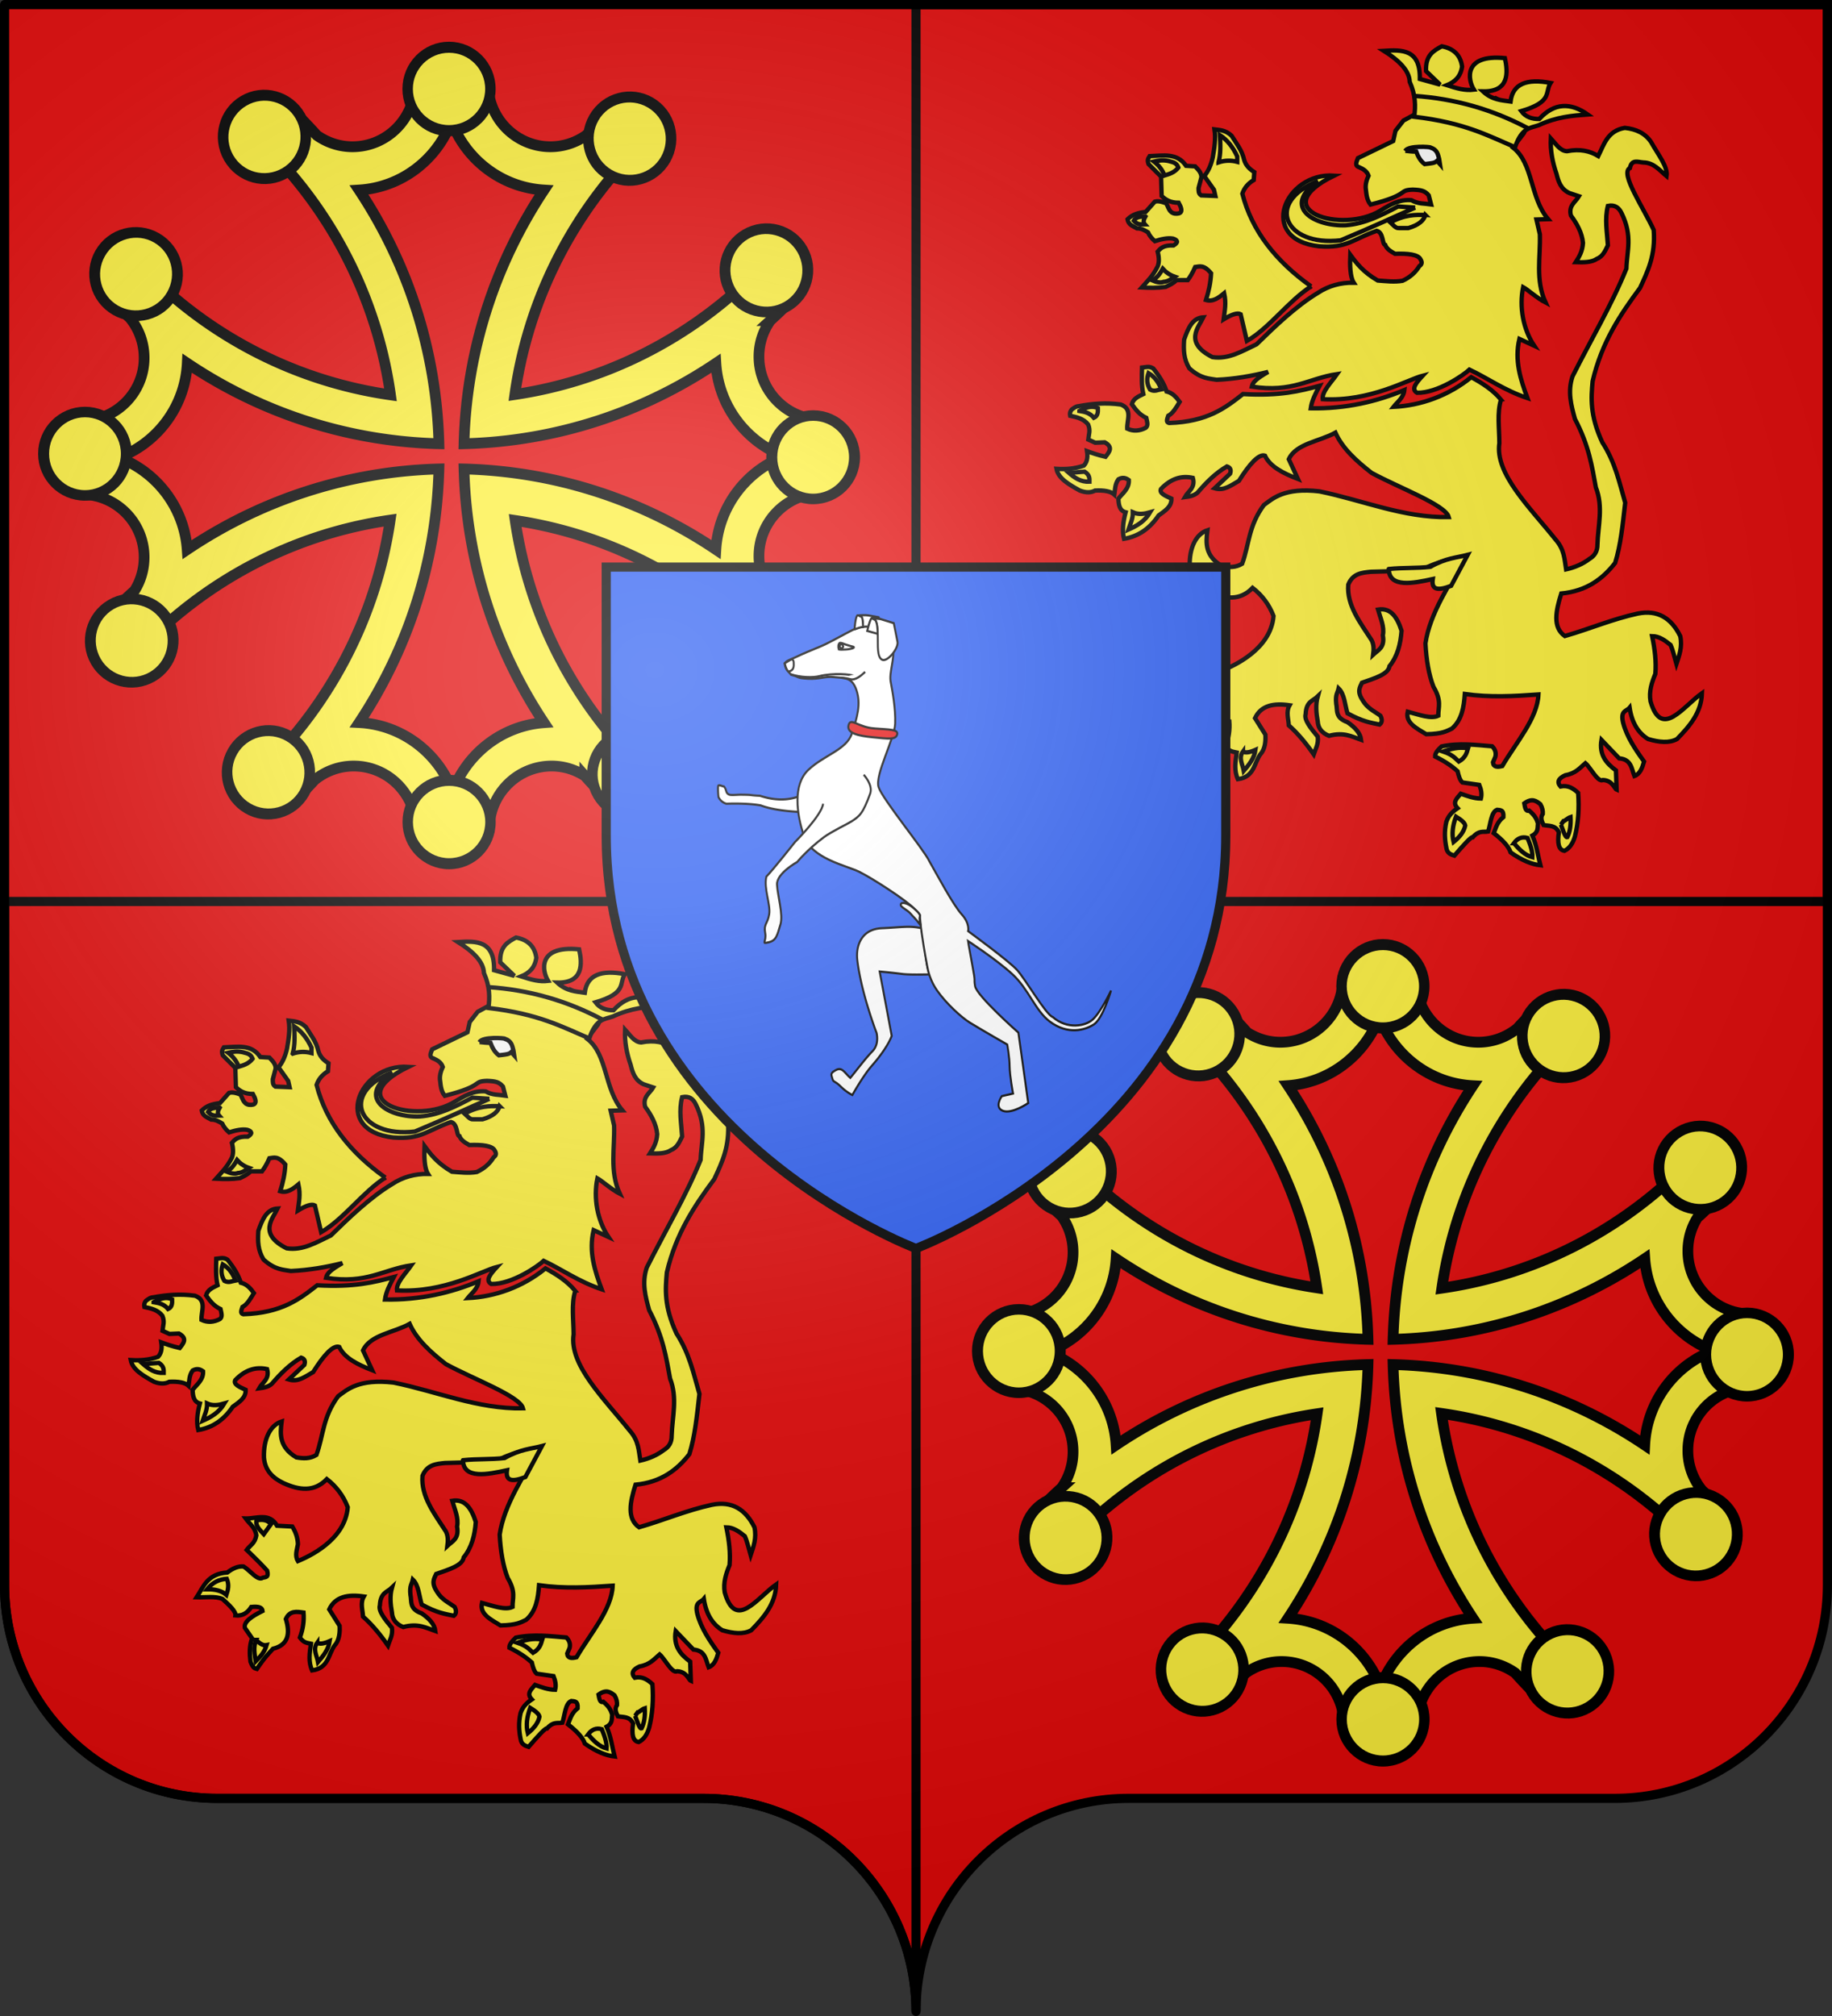 <svg xmlns="http://www.w3.org/2000/svg" xmlns:xlink="http://www.w3.org/1999/xlink" width="600" height="660" version="1.0"><rect width="100%" height="100%" fill="#333333" stroke="none"/><desc>Flag of Canton of Valais (Wallis)</desc><defs><radialGradient xlink:href="#a" id="d" cx="285.186" cy="200.448" r="300" fx="285.186" fy="200.448" gradientTransform="matrix(1.551 0 0 1.35 -227.894 -51.264)" gradientUnits="userSpaceOnUse"/><linearGradient id="a"><stop offset="0" style="stop-color:white;stop-opacity:.314"/><stop offset=".19" style="stop-color:white;stop-opacity:.251"/><stop offset=".6" style="stop-color:#6b6b6b;stop-opacity:.125"/><stop offset="1" style="stop-color:black;stop-opacity:.125"/></linearGradient></defs><g style="opacity:1;display:inline"><path d="M300 658.5c0-38.504 31.203-69.754 69.65-69.754h159.2c38.447 0 69.65-31.25 69.65-69.753V1.5H1.5v517.493c0 38.504 31.203 69.753 69.65 69.753h159.2c38.447 0 69.65 31.25 69.65 69.754" style="fill:#e20909;fill-opacity:1;fill-rule:nonzero;stroke:none;stroke-width:3;stroke-linecap:round;stroke-linejoin:round;stroke-miterlimit:4;stroke-dasharray:none;stroke-dashoffset:0;stroke-opacity:1;display:inline"/><path d="M598.5 1.5v293.625H300V1.5zM300 295.125V658.5c0-38.504-31.21-69.75-69.656-69.75H71.156C32.71 588.75 1.5 557.504 1.5 519V295.125z" style="opacity:1;fill:#e20909;fill-opacity:1;fill-rule:nonzero;stroke:#000;stroke-width:3;stroke-linecap:butt;stroke-linejoin:miter;marker:none;marker-start:none;marker-mid:none;marker-end:none;stroke-miterlimit:4;stroke-dasharray:none;stroke-dashoffset:0;stroke-opacity:1;visibility:visible;display:inline;overflow:visible"/></g><g style="display:inline"><g style="stroke:#000;stroke-width:6.534;stroke-miterlimit:4;stroke-dasharray:none;stroke-opacity:1"><g style="fill:#fcef3c;fill-opacity:1;stroke:#000;stroke-width:4.112;stroke-miterlimit:4;stroke-dasharray:none;stroke-opacity:1;display:inline"><path d="M2201.485 500.703c-4.745 0-9.406.264-14.032.72-.287 12.979-10.92 23.437-23.968 23.437-5.11 0-9.835-1.64-13.72-4.375a188 188 0 0 0-6.812-7.188 142 142 0 0 0-15.875 8.438c1.812 1.692 3.58 3.419 5.313 5.187.935 1.118 1.952 2.146 3 3.156.068.066.119.154.187.22 22.38 24.155 37.657 54.948 42.5 89.124-38.334-5.43-72.438-23.99-97.656-50.969-3.13 5.082-5.986 10.366-8.469 15.844 2 1.999 4.038 3.968 6.125 5.875a23.9 23.9 0 0 1 5.407 15.156c0 13.07-10.492 23.685-23.5 23.938-.426 4.473-.626 9.01-.626 13.594 0 4.893.236 9.733.72 14.5 12.964.303 23.405 10.93 23.405 23.968 0 4.662-1.343 9.012-3.656 12.688-2.694 2.399-5.32 4.862-7.875 7.406a142 142 0 0 0 8.782 16.375c25.163-26.772 59.089-45.195 97.218-50.625-5.59 37.992-24.077 71.785-50.875 96.813a142 142 0 0 0 15.907 8.437 177 177 0 0 0 5.968-6.219c4.113-3.317 9.316-5.312 15-5.312 13.059 0 23.668 10.474 23.938 23.469 4.483.427 8.999.656 13.593.656 4.894 0 9.734-.267 14.5-.75h.032c.32-12.95 10.91-23.375 23.937-23.375 4.68 0 9.034 1.39 12.719 3.719a187 187 0 0 0 7.375 7.812 142 142 0 0 0 16.406-8.781c-26.566-24.969-44.913-58.578-50.5-96.344 37.756 5.59 71.382 23.91 96.344 50.469a142 142 0 0 0 8.75-16.406 184 184 0 0 0-7.156-6.782 23.83 23.83 0 0 1-4.344-13.718c0-13.038 10.441-23.635 23.406-23.938a143.7 143.7 0 0 0 0-28.094c-12.965-.303-23.406-10.93-23.406-23.968 0-5.125 1.624-9.86 4.375-13.75a185 185 0 0 0 7.125-6.75 142 142 0 0 0-8.437-15.907 163 163 0 0 1-5.438 5.563 41 41 0 0 0-3.156 2.969c-23.93 22.148-54.399 37.336-88.188 42.312 5.433-38.129 23.876-72.065 50.657-97.219a142 142 0 0 0-16.407-8.78 194 194 0 0 0-6.75 7.124c-3.91 2.775-8.693 4.437-13.843 4.438-13.049 0-23.652-10.458-23.938-23.438-4.626-.455-9.318-.719-14.062-.719zm0 14.407c5.485 14.653 19.219 25.259 35.53 26.25-18.59 27.816-29.794 60.966-30.718 96.687 35.72-.918 68.905-12.078 96.719-30.656 1.01 16.286 11.647 29.978 26.281 35.469-14.648 5.483-25.284 19.195-26.281 35.5-27.814-18.579-61-29.77-96.719-30.688.923 35.712 12.136 68.875 30.719 96.688-16.107 1.16-29.618 11.77-35.063 26.28-5.53-14.773-19.418-25.473-35.906-26.312 18.559-27.803 29.702-60.956 30.625-96.656-35.713.924-68.845 12.136-96.656 30.719-1.16-16.107-11.77-29.618-26.282-35.063 14.781-5.532 25.483-19.439 26.313-35.937 27.804 18.568 60.927 29.733 96.625 30.656-.924-35.723-12.075-68.872-30.656-96.687 16.294-1.003 29.976-11.611 35.468-26.25z" style="fill:#fcef3c;fill-opacity:1;fill-rule:evenodd;stroke:#000;stroke-width:4.112;stroke-linecap:butt;stroke-linejoin:miter;stroke-miterlimit:4;stroke-dasharray:none;stroke-opacity:1" transform="matrix(.853 0 0 .859 -1730.009 -402.816)"/><g style="fill:#fcef3c;fill-opacity:1;stroke:#000;stroke-width:4.112;stroke-miterlimit:4;stroke-dasharray:none;stroke-opacity:1"><path d="M1455 387.862c0 10.77-9.178 19.5-20.5 19.5s-20.5-8.73-20.5-19.5 9.178-19.5 20.5-19.5 20.5 8.73 20.5 19.5z" style="fill:#fcef3c;fill-opacity:1;fill-rule:evenodd;stroke:#000;stroke-width:5.174;stroke-linecap:butt;stroke-linejoin:miter;stroke-miterlimit:4;stroke-dasharray:none;stroke-opacity:1" transform="matrix(.661 0 0 .7 -801.146 -242.385)"/><path d="M1455 387.862c0 10.77-9.178 19.5-20.5 19.5s-20.5-8.73-20.5-19.5 9.178-19.5 20.5-19.5 20.5 8.73 20.5 19.5z" style="fill:#fcef3c;fill-opacity:1;fill-rule:evenodd;stroke:#000;stroke-width:5.174;stroke-linecap:butt;stroke-linejoin:miter;stroke-miterlimit:4;stroke-dasharray:none;stroke-opacity:1" transform="matrix(.572 -.333 .347 .606 -868.51 287.467)"/><path d="M1455 387.862c0 10.77-9.178 19.5-20.5 19.5s-20.5-8.73-20.5-19.5 9.178-19.5 20.5-19.5 20.5 8.73 20.5 19.5z" style="fill:#fcef3c;fill-opacity:1;fill-rule:evenodd;stroke:#000;stroke-width:5.174;stroke-linecap:butt;stroke-linejoin:miter;stroke-miterlimit:4;stroke-dasharray:none;stroke-opacity:1" transform="matrix(-.572 -.333 .347 -.606 773.852 965.566)"/><path d="M1455 387.862c0 10.77-9.178 19.5-20.5 19.5s-20.5-8.73-20.5-19.5 9.178-19.5 20.5-19.5 20.5 8.73 20.5 19.5z" style="fill:#fcef3c;fill-opacity:1;fill-rule:evenodd;stroke:#000;stroke-width:5.174;stroke-linecap:butt;stroke-linejoin:miter;stroke-miterlimit:4;stroke-dasharray:none;stroke-opacity:1" transform="matrix(-.661 0 0 -.7 1095.29 540.617)"/><path d="M1455 387.862c0 10.77-9.178 19.5-20.5 19.5s-20.5-8.73-20.5-19.5 9.178-19.5 20.5-19.5 20.5 8.73 20.5 19.5z" style="fill:#fcef3c;fill-opacity:1;fill-rule:evenodd;stroke:#000;stroke-width:5.174;stroke-linecap:butt;stroke-linejoin:miter;stroke-miterlimit:4;stroke-dasharray:none;stroke-opacity:1" transform="matrix(-.572 .333 -.347 -.606 1162.654 10.765)"/><path d="M1455 387.862c0 10.77-9.178 19.5-20.5 19.5s-20.5-8.73-20.5-19.5 9.178-19.5 20.5-19.5 20.5 8.73 20.5 19.5z" style="fill:#fcef3c;fill-opacity:1;fill-rule:evenodd;stroke:#000;stroke-width:5.174;stroke-linecap:butt;stroke-linejoin:miter;stroke-miterlimit:4;stroke-dasharray:none;stroke-opacity:1" transform="matrix(-.331 .576 -.602 -.35 957.894 -482.016)"/><path d="M1455 387.862c0 10.77-9.178 19.5-20.5 19.5s-20.5-8.73-20.5-19.5 9.178-19.5 20.5-19.5 20.5 8.73 20.5 19.5z" style="fill:#fcef3c;fill-opacity:1;fill-rule:evenodd;stroke:#000;stroke-width:5.174;stroke-linecap:butt;stroke-linejoin:miter;stroke-miterlimit:4;stroke-dasharray:none;stroke-opacity:1" transform="matrix(0 .666 -.695 0 535.877 -805.686)"/><path d="M1455 387.862c0 10.77-9.178 19.5-20.5 19.5s-20.5-8.73-20.5-19.5 9.178-19.5 20.5-19.5 20.5 8.73 20.5 19.5z" style="fill:#fcef3c;fill-opacity:1;fill-rule:evenodd;stroke:#000;stroke-width:5.174;stroke-linecap:butt;stroke-linejoin:miter;stroke-miterlimit:4;stroke-dasharray:none;stroke-opacity:1" transform="matrix(.331 .576 -.602 .35 9.676 -873.518)"/><path d="M1455 387.862c0 10.77-9.178 19.5-20.5 19.5s-20.5-8.73-20.5-19.5 9.178-19.5 20.5-19.5 20.5 8.73 20.5 19.5z" style="fill:#fcef3c;fill-opacity:1;fill-rule:evenodd;stroke:#000;stroke-width:5.174;stroke-linecap:butt;stroke-linejoin:miter;stroke-miterlimit:4;stroke-dasharray:none;stroke-opacity:1" transform="matrix(.572 .333 -.347 .606 -479.707 -667.336)"/><path d="M1455 387.862c0 10.77-9.178 19.5-20.5 19.5s-20.5-8.73-20.5-19.5 9.178-19.5 20.5-19.5 20.5 8.73 20.5 19.5z" style="fill:#fcef3c;fill-opacity:1;fill-rule:evenodd;stroke:#000;stroke-width:5.174;stroke-linecap:butt;stroke-linejoin:miter;stroke-miterlimit:4;stroke-dasharray:none;stroke-opacity:1" transform="matrix(.331 -.576 .602 .35 -663.75 780.247)"/><path d="M1455 387.862c0 10.77-9.178 19.5-20.5 19.5s-20.5-8.73-20.5-19.5 9.178-19.5 20.5-19.5 20.5 8.73 20.5 19.5z" style="fill:#fcef3c;fill-opacity:1;fill-rule:evenodd;stroke:#000;stroke-width:5.174;stroke-linecap:butt;stroke-linejoin:miter;stroke-miterlimit:4;stroke-dasharray:none;stroke-opacity:1" transform="matrix(0 -.666 .695 0 -241.731 1103.916)"/><path d="M1455 387.862c0 10.77-9.178 19.5-20.5 19.5s-20.5-8.73-20.5-19.5 9.178-19.5 20.5-19.5 20.5 8.73 20.5 19.5z" style="fill:#fcef3c;fill-opacity:1;fill-rule:evenodd;stroke:#000;stroke-width:5.174;stroke-linecap:butt;stroke-linejoin:miter;stroke-miterlimit:4;stroke-dasharray:none;stroke-opacity:1" transform="matrix(-.331 -.576 .602 -.35 284.47 1171.747)"/></g></g></g><g style="fill:#fcef3c;display:inline"><g style="opacity:1;fill:#fcef3c;stroke:#000;stroke-width:3;stroke-miterlimit:4;stroke-dasharray:none;stroke-opacity:1;display:inline"><g style="fill:#fcef3c"><path d="M401.962 255.889c-4.723-12.768-9.044-25.844-5.522-40.673l10.168 4.693c-7.63-11.458-10.392-26.766-7.593-40.31 3.12 1.69 9.389 7.444 15.415 10.587-7.147-15.643-3.371-31.287-3.911-46.93l-2.347-10.168 8.051-.23c-12.672-14.895-10.081-38.381-24.247-49.276l7.593-9.94c1.657-3.128-.48-6.256-1.565-9.385-3.83-9.027-11.41-11.107-17.99-14.632l-8.604 3.681-10.168 10.169c-18.36-4.256-26.064-3.945-34.415-3.911l-10.169 5.475-5.475 7.04-1.564 7.04-24.247 11.732c-.909 2.475-2.546 5.193.782 6.257 2.708 1.218 5.314 2.572 6.486 5.838-1.489 3.269-2.381 6.537-1.793 9.805.39 3.524.74 7.058 3.162 10.074 27.731-6.99 18.516-9.924 29.102-10.27 6.05.25 8.252.768 10.95 3.912l1.599 6.224c-4.509-.692-9.018-.217-13.526-2.9-8.383-.72-14.777 3.18-21.119 7.04-26.5 16.585-80.44-.377-32.035-23.938-34.155-2.311-53.092 44.004-10.289 48.63 19.314 1.431 23.005-4.86 39.6-10.647 4.859 1.224 3.592 9.416 5.853 9.73 1.17 3.03 4.077 4.519 6.715 6.081 8.877-.35 15.953.477 17.532 3.777 1.523 2.456.613 3.696-.782 4.693-2.723 4.485-6.616 7.8-11.551 10.073-5.704.99-11.409.223-17.113-.181-10.106-5.905-14.527-11.81-18.867-17.714-.283 6.846-.185 15.246 2.394 19.23-9.005-.164-17.318 2.09-24.848 7.087-14.767 8.907-29.323 22.867-42.008 35.246-9.753 4.597-19.205 10.553-30.362 8.832-19.92-9.974-9.457-20.692-6.258-27.375-7.318.401-10.319 6.92-13.249 15.366-.472 7.149-.329 13.32 3.587 19.736 8.144 7.29 13.536 6.885 18.772 7.87 12.648-.574 24.296-2.649 35.474-5.428-7.976 4.567-10.563 7.006-11.274 10.12 28.11 4.367 39.118-5.715 58.663-8.603-4.072 5.864-10.494 12.065-9.845 17.255 32.895 1.793 58.324-13.495 68.784-16.15-4.299 4.66-8.28 9.24-3.911 11.733 14.248.3 32.228-12.306 36.075-15.92 11.912 5.542 24.376 14.48 39.89 19.555z" style="fill:#fcef3c;fill-opacity:1;fill-rule:evenodd;stroke:#000;stroke-width:3;stroke-linecap:butt;stroke-linejoin:miter;stroke-miterlimit:4;stroke-dasharray:none;stroke-opacity:1;display:inline" transform="translate(308.913 8.513)scale(.476)"/><path d="M331.749 129.993c-6.87-.235-14.129-.28-24.052 5.084 1.763 1.618 3.634 4.173 5.866 3.91h6.453c7.318-2.146 10.661-5.286 11.733-8.994zM324.71 124.909l-11.733-.783c-11.464 5.974-22.527 11.842-35.98 12.906-21.352.932-44.577-12.41-19.163-30.309-36.586 14.24-23.111 45.222 15.643 40.673 25.053-10.488 34.156-14.992 51.232-22.487z" style="fill:#fcef3c;fill-opacity:1;fill-rule:evenodd;stroke:#000;stroke-width:3;stroke-linecap:butt;stroke-linejoin:miter;stroke-miterlimit:4;stroke-dasharray:none;stroke-opacity:1;display:inline" transform="translate(308.913 8.513)scale(.476)"/><path d="M253.14 179.074c-24.248-17.261-40.794-38.146-47.32-63.747 1.303-3.918 3.91-7.032 7.821-9.386l.391-5.475c-3.203-2.011-5.909-4.52-7.04-8.604-1.332-6.243-5.327-11.155-8.603-16.426-4.316-4.024-8.44-3.856-11.733-4.302.945 6.388-.075 12.776-1.173 19.164-1.18 5.336-3.123 9.655-5.866 12.905l6.648 9.386.978 4.302-9.777-.39c-2.048-1.33-1.701-3.258-1.76-5.085l1.955-7.43c-.015-3.187-2.277-5.25-4.302-7.431l-6.257-.391c-6.154-9.15-15.892-6.949-25.03-6.649-.726 1.36-2.021 2.15-.782 5.476l8.604 8.603.391 13.297c2.694 2.579 5.94 4.697 11.733 4.693 3.561 6.355 1.486 7.824-2.738 7.431-3.983-.724-4.239-4.43-5.866-7.04-4.181-1.65-6.221-1.587-7.822-1.173l-6.257 7.04c-5.465.665-9.136 1.812-12.515 5.084.61 4.011 3.903 4.67 6.453 6.257 2.865-.056 5.275 1.252 7.626 2.738.97 2.253 2.707 4.317 4.693 6.062 4.6-1.443 8.952-2.39 12.515-1.76 3.359 1.067 3.808 2.583.391 4.693-7.03-.256-9.015 2.01-10.95 4.302q1.563 6.256 0 10.168c-3.65 7.095-7.3 10.31-10.95 14.47 5.696.313 11.247.334 16.425-.391 2.622-1.273 5.31-2.416 7.43-4.693h7.822c1.695-2.314 3.39-5.122 5.084-8.995 3.092-.382 5.86-1.814 10.95 4.302-.318 6.412-1.639 12.49-3.52 18.381 4.835 1.418 8.704-1.507 12.516-4.693 1.551 7.139.372 11.777-.392 17.99q8.604-5.28 11.733-3.52l4.302 18.381c15.49-8.875 28.713-27.646 44.193-37.544z" style="fill:#fcef3c;fill-opacity:1;fill-rule:evenodd;stroke:#000;stroke-width:3;stroke-linecap:butt;stroke-linejoin:miter;stroke-miterlimit:4;stroke-dasharray:none;stroke-opacity:1;display:inline" transform="translate(308.913 8.513)scale(.476)"/><path d="M189.394 93.817c4.302-1.442 8.604-1.556 12.906-.39V89.71c-2.939-6.445-6.904-11.35-11.929-14.666.384 6.435.683 12.849-.977 18.772zM161.822 97.337c-2.849 3.549-6.225 4.461-9.581 5.475-1.358-3.72-3.792-6.903-7.235-9.581 2.961-.674 5.987-1.253 9.972-.391 2.509.817 5.316.737 6.844 4.497zM139.14 130.97c-1.217 2.043-1.768 3.952-.392 5.476-2.542.073-5.084.41-7.626-2.542 1.382-2.592 4.58-2.913 8.017-2.934zM151.067 166.95c2.043 2.289 4.61 4.227 8.213 5.475-2.39 1.628-4.732 3.404-7.626 3.52-2.3.9-5.003.192-7.822-.977 3.753-2.003 5.525-4.995 7.235-8.018zM383.791 257.017c-5.558-6.74-12.842-11.324-20.464-15.486-15.806 12.813-34.63 19.508-53.52 20.43 2.582-3.317 6.92-6.247 7.487-11.58-18.934 7.91-40.278 12.98-64.42 12.558.682-5.162 3.362-10.324 6.084-15.486-13.513 3.66-27.446 7.139-52.705 5.693-12.187 9.535-24.439 19.031-50.883 19.91-2.34-.58-1.215-2.895-.553-4.977 3.34-1.756 5.534-5.805 7.872-9.564-2.284-3.106-4.682-6.098-9.012-7.157-1.636-5.281-4.933-10.562-9.173-15.844-2.83-1.755-4.879-.864-7.71-.586-.153 6.072-.477 12.145.878 18.218-3.711 1.824-6.763 3.082-7.905 6.96 2.604 3.67 5.306 7.267 9.955 9.403.544 2.559 1.556 5.304-.391 6.866-4.24 2.19-8.48 2.534-12.72.553-.286-5.95 3.9-13.48-4.426-16.592-10.179-1.41-19.619-.6-28.76 1.106-2.006.045-3.432 1.25-4.939 2.295-1.258 1.447-1.445 2.895-1.144 4.342 4.647.974 9.277 1.985 12.396 6.017 1.691 4.306.41 6.55.062 10.346l4.764 2.163 6.56-.275c6.007 3.319 3.178 6.637.553 9.956-5.534-1.29-9.243-2.581-12.72-3.872.765 5.123-.386 7.944-2.213 9.956-6.268 2.194-12.537 2.617-18.805 2.212 1.272 6.675 8.661 10.802 16.04 14.933 4.66 1.736 7.928 1.385 10.508 0 6.139-.303 10.782.463 13.274 2.766.516-3.503.307-7.006 2.765-10.509 3.013-1.665 5.212-.886 7.19.553.309 5.786-4.11 8.87-7.19 12.72.162 4.258.71 8.226 4.978 9.403-1.741 6.542-2.484 12.75-1.106 18.252 10.435-1.724 18.035-7.544 23.782-16.04 4.285-3.13 9.089-5.97 8.85-11.614-4.144-1.895-8.612-3.73-7.19-6.637 6.798-7.11 14.088-9.348 21.927-7.615 1.928 6.94-3.277 9.123-5.53 13.274 3.903-.482 7.217-1.407 9.044-3.447 5.984-6.987 12.37-13.304 19.91-17.698 2.225.668 3.116 2.225 2.213 4.978l-10.67 10.05c6.465 1.974 11.266-2.026 16.72-5.106 7.376-11.707 13.674-18.666 17.928-17.341 3.483 7.54 12.481 12.112 22.676 16.039l-6.28-13.598c4.996-10.832 21.316-12.226 32.08-18.251 4.838 10.79 14.372 19.444 24.888 27.653 18.845 10.268 50.89 22.002 53.095 30.42-31.08.63-59.389-11.682-89.045-17.699-24.131-2.798-32.132 5.033-38.163 9.403-10.628 14.4-10.038 26.93-14.933 40.374-4.609 2.805-9.218 2.456-13.827 1.66-11.708-7.013-11.241-15.622-10.084-24.693-7.694 2.475-12.604 11.925-12.167 24.888.698 8.734 5.944 13.969 13.402 17.503 10.817 4.896 21.122 6.333 29.866-2.765 6.61 5.155 11.42 11.595 14.38 19.357-1.816 22.92-27.5 34.205-34.29 37.057-2.304-3.872-.612-7.744 0-11.615-.144-4.63-1.647-8.58-3.872-12.168l-10.509-.553c-5.204-9.204-13.981-4.833-21.57-4.978 2.641 3.628 6.577 6.155 7.352 11.649-.94 5.44-4.308 6.831-6.637 9.955 7.668 7.434 11.614 11.518 14.09 14.28 1.303 4.955-1.344 4.375-3.028 4.849-3.401 2.536-8.848-5.154-13.274-7.743-3.71-.281-7.419 1.317-11.129 4.162-13.671.891-16.355 9.72-21.111 17.05 6.429.2 12.904-.963 17.86 1.201 4.702 4.29 9.251 8.533 8.85 11.29 4.716.488 8.267-1.65 10.899-5.854 5.91-.591 7.534.765 7.743 2.765-7.38 3.664-13.061 7.434-12.168 11.615l4.978 7.19c-1.913 5.346-1.78 10.693-1.106 16.04 1.838 4.925 3.085 4.537 4.424 4.977 5.988-8.827 7.99-10.347 11.062-13.827 10.355-2.55 12.027-10.108 8.85-20.464 2.683-5.933 7.452-5.09 12.167-4.424.45 5.726-.346 11.452-2.503 17.179 2.586 3.353 3.95 3.503 7.576 4.256-.907 6.491-1.855 12.373.815 18.353 11.413-1.548 11.057-10.942 15.486-17.146 3.394-3.595 3.704-9.42 3.447-13.536l-7.123-11.319c4.123-8.803 12.904-10.44 23.783-8.849-2.622 4.609-.757 9.218-.553 13.827 5.99 5.264 11.677 12.041 17.145 19.91 1.268-3.796 3.416-6.932 2.766-12.167-4.903-5.874-9.528-11.656-8.297-15.486.374-8.84 5.069-9.036 8.297-12.168-1.576 5.715-1.005 11.43 0 17.146.25 4.613 2.8 7.949 7.743 9.955 10.321-2.762 15.764.574 22.123 2.765-.535-4.633-4.186-8.574-9.403-12.167-8.761-3.082-6.727-8.187-7.743-12.721-.693-6.412.955-7.359 1.66-10.509 4.131 4.033 4.272 11.257 6.083 17.146 10.606 5.812 16.021 6.434 22.124 7.743 1.823-1.482 1.856-3.56.553-6.084-4.212-3.114-8.909-5.014-12.168-10.508-4.112-6.199-1.957-8.979-.553-12.168 8.837-3.126 18.176-5.778 18.967-11.42 5.553-6.833 7.63-15.317 8.296-24.335-3.012-9.419-7.486-16.045-16.202-14.575 1.662 5.9 4.55 11.799 3.319 17.698 1.545 8.558-3.272 10.118-6.637 13.274.464-3.527.499-6.946-1.106-9.955-7.845-12.166-17.186-23.999-16.04-38.163 3.108-7.744 9.333-8.214 15.487-8.849l34.81-.978c10.919-6.435 20.464-7.376 30.42-9.955-10.94 19.836-24.494 39.345-27.62 60.157.613 11.43 2.31 21.562 5.53 29.866 5.827 9.785 3.242 13.96 3.318 19.911-5.141 2.434-13.411-.764-21.017-2.765-1.787 7.644 5.964 11.36 12.721 15.486 11.215-.228 14.025-2.136 17.699-3.872 6.825-5.99 8.192-14.708 8.849-23.782 17.145 2.43 33.509 1.53 50.654.324-.638 16.408-15.267 32.816-24.889 49.224-3.396.835-6.116.768-6.407-2.536l1.659-3.872c.72-2.98-.334-5.25-2.212-7.19-11.335-.908-22.48-2.478-34.81.1-2.416 2.31-4.577 4.619-4.425 6.928 6.88 3.372 11.693 6.745 15.452 10.117.747 3.12 1.549 6.158 3.319 7.743l11.614 1.66c1.277 3.134 1.908 6.268 1.106 9.402-4.965-.037-9.363-1.776-13.827-3.318-2.562 3.037-6.15 5.917-2.212 9.955-5.17 3.458-6.684 6.458-7.743 9.402-1.543 6.826-1.043 12.425 0 17.699.494 3.868 2.999 4.72 5.53 5.53 6.189-7.161 11.682-13.28 12.722-12.72 4.297-4.866 7.164-3.296 10.508-3.872 1.758-5.41 1.99-13.26 6.084-14.933 2.17.268 4.752-.287 4.425 4.978-4.491 3.687-5.077 7.374-6.637 11.061 6.038 4.666 10.263 9.13 11.614 13.274 7.62 5.347 14.408 8.195 20.464 8.85-1.781-6.801-2.359-13.2-5.53-20.464 4.351-2.383 3.412-5.427 3.871-8.297-.818-2.604-1.697-5.225-6.084-8.849-2.524.823-2.805-2.281-3.318-4.977 5.393-3.91 8.21-1.637 11.061.553 1.44 2.507 1.778 4.648 1.66 6.637-1.8 2.58-.72 5.162.553 7.743 3.822.7 8.148-.111 10.508 4.977-1.076 7.317-.258 12.171 3.872 12.721 3.473-1.703 5.802-5.124 7.19-9.955 2.356-9.416 2.984-19.408 2.212-29.866-3.269-3.05-6.839-5.497-12.168-4.425-2.686-3.123-1.294-5.663 3.319-7.743 7.234-1.266 10.033-5.065 13.827-8.296 3.502 2.95 8.57 13.455 12.072 11.586 6.634.275 7.986 6.064 9.403 6.637l-.458-13.246c-6.507-4.813-11.7-10.53-9.956-21.017l12.168 12.721c8.394.67 8.494 7.082 10.508 12.168 3.838-1.368 5.367-5.507 6.637-9.956-6.093-8.477-11.877-17.044-14.38-26.547-2.144-8.73 2.308-7.934 4.425-10.509 1.563 10.403 5.944 17.424 12.72 21.57 7.522 2.21 14.467 2.98 19.911 0 8.64-8.863 16.702-18.052 17.146-31.525-12.875 8.981-27.848 31.89-35.397 5.53-1.174-6.92.9-12.911 3.318-18.804.716-8.374-.328-17.1-2.212-25.995 4.896.06 8.85 2.947 12.72 6.084 1.744 3.961 2.727 8.682 4 13.112 1.98-5.927 4.196-11.753 2.638-19.196-6.09-12.279-15.407-18.318-29.313-15.486-17.726 3.888-32.132 10.247-50.101 15.453-8.483-5.991-6.246-17.146-2.442-29.28 17.387-1.675 28.497-9.995 37.056-21.017 3.844-12.394 5.17-25.926 6.928-41.447-4.054-13.838-6.793-27.676-15.777-41.515-8.625-18.736-7.694-30.432-6.637-42.033 6.31-26.932 19.137-45.95 32.632-64.158 5.224-11.344 10.762-22.399 9.402-39.821-6.868-15.126-23.46-39.104-16.397-42.62 1.317-6.202 5.4-4.112 9.207-3.839 7.247.093 11.233 5.404 16.04 9.403 1.043-6.295-5.804-14.769-10.738-23.554-4.065-5.985-10.31-8.855-18.023-9.631-11.946 2.056-14.249 11.344-18.251 19.358-5.591-3.39-12.34-5.127-21.57-3.319-4.84-.259-7.678-5.192-11.062-8.85-.406 8.396 1.154 16.462 3.872 24.336 1.34 5.32 2.908 10.512 8.849 13.274l6.637 2.213c-2.388 4.061-7.367 6.396-5.53 13.273 4.292 5.832 7.633 11.936 8.295 18.805-.33 5.754-2.602 9.566-4.977 13.274 5.522.174 10.905.174 14.38-2.212 4.35-1.72 5.908-5.672 7.743-9.403-.547-9.033-2.342-18.067 0-27.1 4.89-.976 7.63 1.276 9.402 4.977 7.815 15.878 3.637 26.112 3.319 38.163-9.968 24.704-24.678 49.408-37.057 74.112-3.509 10.448-.942 19.884 1.66 29.313 9.708 18.48 11.73 32.567 14.38 47.012 5.255 13.497 1.494 26.242 1.106 39.268.073 4.688-1.956 7.874-5.531 9.956-4.542 3.469-9.933 5.807-16.04 7.19-1.103-6.821-1.124-13.643-7.19-20.464-18.008-22.48-41.875-45.367-38.715-66.37-.036-10.09-1.69-20.72 1.106-29.866z" style="fill:#fcef3c;fill-opacity:1;fill-rule:evenodd;stroke:#000;stroke-width:3;stroke-linecap:butt;stroke-linejoin:miter;stroke-miterlimit:4;stroke-dasharray:none;stroke-opacity:1;display:inline" transform="translate(308.913 8.513)scale(.476)"/><path d="M141.267 238.766c-1.353 3.78-1.226 7.558 1.106 11.338 3.148 1.61 5.265.124 7.743-.277-1.847-4.238-4.09-8.279-8.85-11.061zM93.702 264.76c4.24-2.283 8.48-4.017 12.72-1.935.093 2.719.036 5.364-2.765 6.637-2.848-3.45-6.384-4.145-9.955-4.702zM86.512 307.347c3.885 3.389 8.036 6.333 14.103 6.084.025-2.304.237-4.609-3.318-6.913zM130.482 334.448c.113 4.528-1.81 8.037-3.042 11.891 5.826-2.548 11.294-5.695 14.933-11.89-3.964 1.143-7.928 1.776-11.891 0zM164.496 414.921c-.828 3.632 2.243 6.483 4.978 9.402l4.977-6.913c-2.237-2.631-5.506-3.544-9.955-2.489zM144.032 455.02c-5.21.32-9.815 2.448-13.55 7.19 5.446-.073 10.037.996 13.273 3.87 1.122-3.429 2.052-6.907.277-11.06zM164.22 497.053c-2.062 4.886-1.076 9.771-.277 14.657 2.924-3.035 5.97-5.887 7.466-11.062-2.396.488-4.793-1.147-7.19-3.595zM206.253 498.989c1.501.988 4.126.852 8.573-1.106-.787 5.736-4.342 10.089-8.02 14.38-.793-4.425-3.778-8.85-.553-13.274zM361.115 496.777c-6.652-1.138-11.94.455-17.145 2.212 6.773 2.304 8.185 4.609 10.785 6.913 4.539-2.558 5.413-5.849 6.36-9.125zM352.819 543.788c-2.297 6.156-3.047 12.003-1.66 17.422 3.902-3.165 7.052-6.706 8.02-11.338-.364-2.028-3.072-4.056-6.36-6.084zM392.64 562.04c2.422-3.336 5.507-4.683 9.403-3.595 1.936 4.701 3.567 9.3 3.318 13.274-5.157-1.393-9.016-5.38-12.72-9.68zM424.996 549.32l1.734-2.468c.986.004 3.096-2.238 4.903-2.787.292 5.295-.295 10.005-2.213 13.827-1.475.531-2.95-5.072-4.424-8.573z" style="fill:#fcef3c;fill-opacity:1;fill-rule:evenodd;stroke:#000;stroke-width:3;stroke-linecap:butt;stroke-linejoin:miter;stroke-miterlimit:4;stroke-dasharray:none;stroke-opacity:1;display:inline" transform="translate(308.913 8.513)scale(.476)"/><path d="M317.975 85.84c1.913-3.779 17.561-2.77 17.422-2.213 4.61 1.511 4.96 4.727 5.807 7.743l.553 3.595-1.935-2.212c-1.66 1.567-3.93 1.608-6.084 1.936l-2.489.276c-3.053-2.219-4.557-5.323-5.807-8.572-3.275.012-5.152-.326-7.467-.553z" style="fill:#fff;fill-opacity:1;fill-rule:evenodd;stroke:#000;stroke-width:3;stroke-linecap:butt;stroke-linejoin:miter;stroke-miterlimit:4;stroke-dasharray:none;stroke-opacity:1;display:inline" transform="translate(308.913 8.513)scale(.476)"/><g style="fill:#fcef3c;fill-opacity:1;stroke:#000;stroke-width:2.579;stroke-miterlimit:4;stroke-dasharray:none;stroke-opacity:1;display:inline"><path d="M262.94 73.342c29.829 3.527 43.504 11.092 59.73 18.02 4.041-11.899 9.128-11.252 14.014-13.014 10.837-5.014 19.93-5.667 29.03-6.34-9.9-6.992-19.683-7.214-28.696 2.67-4.38.083-8.076-1.201-10.678-4.672 18.84-5.562 13.852-11.123 17.351-16.684-13.763-2.615-22.376.288-23.691 11.011-5.45-.768-10.9-.96-16.35-6.006 15.673.329 14.86-11.256 13.013-19.687-25.1-2.506-21.85 13.189-18.352 18.686-5.28.62-9.87-.692-16.017-2.67 4.456-1.854 8.089-4.738 9.01-11.011q-1.336-10.01-12.013-12.013c-4.807 2.637-9.735 5.113-9.343 14.682l8.342 8.009-12.013-3.337c.336-17.603-10.375-17.361-21.355-16.684 9.084 5.72 15.142 11.744 15.35 18.352 3.556 7.963 3.518 14.488 2.669 20.688z" style="fill:#fcef3c;fill-opacity:1;fill-rule:evenodd;stroke:#000;stroke-width:2.579;stroke-linecap:butt;stroke-linejoin:miter;stroke-miterlimit:4;stroke-dasharray:none;stroke-opacity:1" transform="matrix(.553 0 0 .553 317.76 -2.334)"/><path d="M262.94 60.996c23.905 1.59 46.503 7.975 67.738 19.354" style="fill:#fcef3c;fill-opacity:1;fill-rule:evenodd;stroke:#000;stroke-width:2.579;stroke-linecap:butt;stroke-linejoin:miter;stroke-miterlimit:4;stroke-dasharray:none;stroke-opacity:1" transform="matrix(.553 0 0 .553 317.76 -2.334)"/></g><path d="M306.575 373.47c.16 13.252 17.053 9.77 30.259 6.893-.978 6.8 2.492 8.556 12.608 4.706l11.43-21.349c-7.696 2.042-14.701 2.043-25.72 8.237-9.524 1.093-18.62.462-28.577 1.513z" style="fill:#fcef3c;fill-opacity:1;fill-rule:evenodd;stroke:#000;stroke-width:3;stroke-linecap:butt;stroke-linejoin:miter;stroke-miterlimit:4;stroke-dasharray:none;stroke-opacity:1" transform="translate(308.913 8.513)scale(.476)"/></g></g></g><g style="display:inline"><g style="stroke:#000;stroke-width:6.534;stroke-miterlimit:4;stroke-dasharray:none;stroke-opacity:1"><g style="fill:#fcef3c;fill-opacity:1;stroke:#000;stroke-width:4.112;stroke-miterlimit:4;stroke-dasharray:none;stroke-opacity:1;display:inline"><path d="M2201.485 500.703c-4.745 0-9.406.264-14.032.72-.287 12.979-10.92 23.437-23.968 23.437-5.11 0-9.835-1.64-13.72-4.375a188 188 0 0 0-6.812-7.188 142 142 0 0 0-15.875 8.438c1.812 1.692 3.58 3.419 5.313 5.187.935 1.118 1.952 2.146 3 3.156.068.066.119.154.187.22 22.38 24.155 37.657 54.948 42.5 89.124-38.334-5.43-72.438-23.99-97.656-50.969-3.13 5.082-5.986 10.366-8.469 15.844 2 1.999 4.038 3.968 6.125 5.875a23.9 23.9 0 0 1 5.407 15.156c0 13.07-10.492 23.685-23.5 23.938-.426 4.473-.626 9.01-.626 13.594 0 4.893.236 9.733.72 14.5 12.964.303 23.405 10.93 23.405 23.968 0 4.662-1.343 9.012-3.656 12.688-2.694 2.399-5.32 4.862-7.875 7.406a142 142 0 0 0 8.782 16.375c25.163-26.772 59.089-45.195 97.218-50.625-5.59 37.992-24.077 71.785-50.875 96.813a142 142 0 0 0 15.907 8.437 177 177 0 0 0 5.968-6.219c4.113-3.317 9.316-5.312 15-5.312 13.059 0 23.668 10.474 23.938 23.469 4.483.427 8.999.656 13.593.656 4.894 0 9.734-.267 14.5-.75h.032c.32-12.95 10.91-23.375 23.937-23.375 4.68 0 9.034 1.39 12.719 3.719a187 187 0 0 0 7.375 7.812 142 142 0 0 0 16.406-8.781c-26.566-24.969-44.913-58.578-50.5-96.344 37.756 5.59 71.382 23.91 96.344 50.469a142 142 0 0 0 8.75-16.406 184 184 0 0 0-7.156-6.782 23.83 23.83 0 0 1-4.344-13.718c0-13.038 10.441-23.635 23.406-23.938a143.7 143.7 0 0 0 0-28.094c-12.965-.303-23.406-10.93-23.406-23.968 0-5.125 1.624-9.86 4.375-13.75a185 185 0 0 0 7.125-6.75 142 142 0 0 0-8.437-15.907 163 163 0 0 1-5.438 5.563 41 41 0 0 0-3.156 2.969c-23.93 22.148-54.399 37.336-88.188 42.312 5.433-38.129 23.876-72.065 50.657-97.219a142 142 0 0 0-16.407-8.78 194 194 0 0 0-6.75 7.124c-3.91 2.775-8.693 4.437-13.843 4.438-13.049 0-23.652-10.458-23.938-23.438-4.626-.455-9.318-.719-14.062-.719zm0 14.407c5.485 14.653 19.219 25.259 35.53 26.25-18.59 27.816-29.794 60.966-30.718 96.687 35.72-.918 68.905-12.078 96.719-30.656 1.01 16.286 11.647 29.978 26.281 35.469-14.648 5.483-25.284 19.195-26.281 35.5-27.814-18.579-61-29.77-96.719-30.688.923 35.712 12.136 68.875 30.719 96.688-16.107 1.16-29.618 11.77-35.063 26.28-5.53-14.773-19.418-25.473-35.906-26.312 18.559-27.803 29.702-60.956 30.625-96.656-35.713.924-68.845 12.136-96.656 30.719-1.16-16.107-11.77-29.618-26.282-35.063 14.781-5.532 25.483-19.439 26.313-35.937 27.804 18.568 60.927 29.733 96.625 30.656-.924-35.723-12.075-68.872-30.656-96.687 16.294-1.003 29.976-11.611 35.468-26.25z" style="fill:#fcef3c;fill-opacity:1;fill-rule:evenodd;stroke:#000;stroke-width:4.112;stroke-linecap:butt;stroke-linejoin:miter;stroke-miterlimit:4;stroke-dasharray:none;stroke-opacity:1" transform="matrix(-.853 0 0 -.859 2330.009 994.815)"/><g style="fill:#fcef3c;fill-opacity:1;stroke:#000;stroke-width:4.112;stroke-miterlimit:4;stroke-dasharray:none;stroke-opacity:1"><path d="M1455 387.862c0 10.77-9.178 19.5-20.5 19.5s-20.5-8.73-20.5-19.5 9.178-19.5 20.5-19.5 20.5 8.73 20.5 19.5z" style="fill:#fcef3c;fill-opacity:1;fill-rule:evenodd;stroke:#000;stroke-width:5.174;stroke-linecap:butt;stroke-linejoin:miter;stroke-miterlimit:4;stroke-dasharray:none;stroke-opacity:1" transform="matrix(-.661 0 0 -.7 1401.146 834.384)"/><path d="M1455 387.862c0 10.77-9.178 19.5-20.5 19.5s-20.5-8.73-20.5-19.5 9.178-19.5 20.5-19.5 20.5 8.73 20.5 19.5z" style="fill:#fcef3c;fill-opacity:1;fill-rule:evenodd;stroke:#000;stroke-width:5.174;stroke-linecap:butt;stroke-linejoin:miter;stroke-miterlimit:4;stroke-dasharray:none;stroke-opacity:1" transform="matrix(-.572 .333 -.347 -.606 1468.51 304.533)"/><path d="M1455 387.862c0 10.77-9.178 19.5-20.5 19.5s-20.5-8.73-20.5-19.5 9.178-19.5 20.5-19.5 20.5 8.73 20.5 19.5z" style="fill:#fcef3c;fill-opacity:1;fill-rule:evenodd;stroke:#000;stroke-width:5.174;stroke-linecap:butt;stroke-linejoin:miter;stroke-miterlimit:4;stroke-dasharray:none;stroke-opacity:1" transform="matrix(.572 .333 -.347 .606 -173.852 -373.566)"/><path d="M1455 387.862c0 10.77-9.178 19.5-20.5 19.5s-20.5-8.73-20.5-19.5 9.178-19.5 20.5-19.5 20.5 8.73 20.5 19.5z" style="fill:#fcef3c;fill-opacity:1;fill-rule:evenodd;stroke:#000;stroke-width:5.174;stroke-linecap:butt;stroke-linejoin:miter;stroke-miterlimit:4;stroke-dasharray:none;stroke-opacity:1" transform="matrix(.661 0 0 .7 -495.29 51.382)"/><path d="M1455 387.862c0 10.77-9.178 19.5-20.5 19.5s-20.5-8.73-20.5-19.5 9.178-19.5 20.5-19.5 20.5 8.73 20.5 19.5z" style="fill:#fcef3c;fill-opacity:1;fill-rule:evenodd;stroke:#000;stroke-width:5.174;stroke-linecap:butt;stroke-linejoin:miter;stroke-miterlimit:4;stroke-dasharray:none;stroke-opacity:1" transform="matrix(.572 -.333 .347 .606 -562.653 581.235)"/><path d="M1455 387.862c0 10.77-9.178 19.5-20.5 19.5s-20.5-8.73-20.5-19.5 9.178-19.5 20.5-19.5 20.5 8.73 20.5 19.5z" style="fill:#fcef3c;fill-opacity:1;fill-rule:evenodd;stroke:#000;stroke-width:5.174;stroke-linecap:butt;stroke-linejoin:miter;stroke-miterlimit:4;stroke-dasharray:none;stroke-opacity:1" transform="matrix(.331 -.576 .602 .35 -357.894 1074.016)"/><path d="M1455 387.862c0 10.77-9.178 19.5-20.5 19.5s-20.5-8.73-20.5-19.5 9.178-19.5 20.5-19.5 20.5 8.73 20.5 19.5z" style="fill:#fcef3c;fill-opacity:1;fill-rule:evenodd;stroke:#000;stroke-width:5.174;stroke-linecap:butt;stroke-linejoin:miter;stroke-miterlimit:4;stroke-dasharray:none;stroke-opacity:1" transform="matrix(0 -.666 .695 0 64.124 1397.686)"/><path d="M1455 387.862c0 10.77-9.178 19.5-20.5 19.5s-20.5-8.73-20.5-19.5 9.178-19.5 20.5-19.5 20.5 8.73 20.5 19.5z" style="fill:#fcef3c;fill-opacity:1;fill-rule:evenodd;stroke:#000;stroke-width:5.174;stroke-linecap:butt;stroke-linejoin:miter;stroke-miterlimit:4;stroke-dasharray:none;stroke-opacity:1" transform="matrix(-.331 -.576 .602 -.35 590.324 1465.518)"/><path d="M1455 387.862c0 10.77-9.178 19.5-20.5 19.5s-20.5-8.73-20.5-19.5 9.178-19.5 20.5-19.5 20.5 8.73 20.5 19.5z" style="fill:#fcef3c;fill-opacity:1;fill-rule:evenodd;stroke:#000;stroke-width:5.174;stroke-linecap:butt;stroke-linejoin:miter;stroke-miterlimit:4;stroke-dasharray:none;stroke-opacity:1" transform="matrix(-.572 -.333 .347 -.606 1079.707 1259.336)"/><path d="M1455 387.862c0 10.77-9.178 19.5-20.5 19.5s-20.5-8.73-20.5-19.5 9.178-19.5 20.5-19.5 20.5 8.73 20.5 19.5z" style="fill:#fcef3c;fill-opacity:1;fill-rule:evenodd;stroke:#000;stroke-width:5.174;stroke-linecap:butt;stroke-linejoin:miter;stroke-miterlimit:4;stroke-dasharray:none;stroke-opacity:1" transform="matrix(-.331 .576 -.602 -.35 1263.75 -188.248)"/><path d="M1455 387.862c0 10.77-9.178 19.5-20.5 19.5s-20.5-8.73-20.5-19.5 9.178-19.5 20.5-19.5 20.5 8.73 20.5 19.5z" style="fill:#fcef3c;fill-opacity:1;fill-rule:evenodd;stroke:#000;stroke-width:5.174;stroke-linecap:butt;stroke-linejoin:miter;stroke-miterlimit:4;stroke-dasharray:none;stroke-opacity:1" transform="matrix(0 .666 -.695 0 841.731 -511.916)"/><path d="M1455 387.862c0 10.77-9.178 19.5-20.5 19.5s-20.5-8.73-20.5-19.5 9.178-19.5 20.5-19.5 20.5 8.73 20.5 19.5z" style="fill:#fcef3c;fill-opacity:1;fill-rule:evenodd;stroke:#000;stroke-width:5.174;stroke-linecap:butt;stroke-linejoin:miter;stroke-miterlimit:4;stroke-dasharray:none;stroke-opacity:1" transform="matrix(.331 .576 -.602 .35 315.53 -579.747)"/></g></g></g></g><g style="fill:#fcef3c;display:inline"><g style="opacity:1;fill:#fcef3c;stroke:#000;stroke-width:3;stroke-miterlimit:4;stroke-dasharray:none;stroke-opacity:1;display:inline"><g style="fill:#fcef3c"><path d="M401.962 255.889c-4.723-12.768-9.044-25.844-5.522-40.673l10.168 4.693c-7.63-11.458-10.392-26.766-7.593-40.31 3.12 1.69 9.389 7.444 15.415 10.587-7.147-15.643-3.371-31.287-3.911-46.93l-2.347-10.168 8.051-.23c-12.672-14.895-10.081-38.381-24.247-49.276l7.593-9.94c1.657-3.128-.48-6.256-1.565-9.385-3.83-9.027-11.41-11.107-17.99-14.632l-8.604 3.681-10.168 10.169c-18.36-4.256-26.064-3.945-34.415-3.911l-10.169 5.475-5.475 7.04-1.564 7.04-24.247 11.732c-.909 2.475-2.546 5.193.782 6.257 2.708 1.218 5.314 2.572 6.486 5.838-1.489 3.269-2.381 6.537-1.793 9.805.39 3.524.74 7.058 3.162 10.074 27.731-6.99 18.516-9.924 29.102-10.27 6.05.25 8.252.768 10.95 3.912l1.599 6.224c-4.509-.692-9.018-.217-13.526-2.9-8.383-.72-14.777 3.18-21.119 7.04-26.5 16.585-80.44-.377-32.035-23.938-34.155-2.311-53.092 44.004-10.289 48.63 19.314 1.431 23.005-4.86 39.6-10.647 4.859 1.224 3.592 9.416 5.853 9.73 1.17 3.03 4.077 4.519 6.715 6.081 8.877-.35 15.953.477 17.532 3.777 1.523 2.456.613 3.696-.782 4.693-2.723 4.485-6.616 7.8-11.551 10.073-5.704.99-11.409.223-17.113-.181-10.106-5.905-14.527-11.81-18.867-17.714-.283 6.846-.185 15.246 2.394 19.23-9.005-.164-17.318 2.09-24.848 7.087-14.767 8.907-29.323 22.867-42.008 35.246-9.753 4.597-19.205 10.553-30.362 8.832-19.92-9.974-9.457-20.692-6.258-27.375-7.318.401-10.319 6.92-13.249 15.366-.472 7.149-.329 13.32 3.587 19.736 8.144 7.29 13.536 6.885 18.772 7.87 12.648-.574 24.296-2.649 35.474-5.428-7.976 4.567-10.563 7.006-11.274 10.12 28.11 4.367 39.118-5.715 58.663-8.603-4.072 5.864-10.494 12.065-9.845 17.255 32.895 1.793 58.324-13.495 68.784-16.15-4.299 4.66-8.28 9.24-3.911 11.733 14.248.3 32.228-12.306 36.075-15.92 11.912 5.542 24.376 14.48 39.89 19.555z" style="fill:#fcef3c;fill-opacity:1;fill-rule:evenodd;stroke:#000;stroke-width:3;stroke-linecap:butt;stroke-linejoin:miter;stroke-miterlimit:4;stroke-dasharray:none;stroke-opacity:1;display:inline" transform="translate(5.715 300.281)scale(.476)"/><path d="M331.749 129.993c-6.87-.235-14.129-.28-24.052 5.084 1.763 1.618 3.634 4.173 5.866 3.91h6.453c7.318-2.146 10.661-5.286 11.733-8.994zM324.71 124.909l-11.733-.783c-11.464 5.974-22.527 11.842-35.98 12.906-21.352.932-44.577-12.41-19.163-30.309-36.586 14.24-23.111 45.222 15.643 40.673 25.053-10.488 34.156-14.992 51.232-22.487z" style="fill:#fcef3c;fill-opacity:1;fill-rule:evenodd;stroke:#000;stroke-width:3;stroke-linecap:butt;stroke-linejoin:miter;stroke-miterlimit:4;stroke-dasharray:none;stroke-opacity:1;display:inline" transform="translate(5.715 300.281)scale(.476)"/><path d="M253.14 179.074c-24.248-17.261-40.794-38.146-47.32-63.747 1.303-3.918 3.91-7.032 7.821-9.386l.391-5.475c-3.203-2.011-5.909-4.52-7.04-8.604-1.332-6.243-5.327-11.155-8.603-16.426-4.316-4.024-8.44-3.856-11.733-4.302.945 6.388-.075 12.776-1.173 19.164-1.18 5.336-3.123 9.655-5.866 12.905l6.648 9.386.978 4.302-9.777-.39c-2.048-1.33-1.701-3.258-1.76-5.085l1.955-7.43c-.015-3.187-2.277-5.25-4.302-7.431l-6.257-.391c-6.154-9.15-15.892-6.949-25.03-6.649-.726 1.36-2.021 2.15-.782 5.476l8.604 8.603.391 13.297c2.694 2.579 5.94 4.697 11.733 4.693 3.561 6.355 1.486 7.824-2.738 7.431-3.983-.724-4.239-4.43-5.866-7.04-4.181-1.65-6.221-1.587-7.822-1.173l-6.257 7.04c-5.465.665-9.136 1.812-12.515 5.084.61 4.011 3.903 4.67 6.453 6.257 2.865-.056 5.275 1.252 7.626 2.738.97 2.253 2.707 4.317 4.693 6.062 4.6-1.443 8.952-2.39 12.515-1.76 3.359 1.067 3.808 2.583.391 4.693-7.03-.256-9.015 2.01-10.95 4.302q1.563 6.256 0 10.168c-3.65 7.095-7.3 10.31-10.95 14.47 5.696.313 11.247.334 16.425-.391 2.622-1.273 5.31-2.416 7.43-4.693h7.822c1.695-2.314 3.39-5.122 5.084-8.995 3.092-.382 5.86-1.814 10.95 4.302-.318 6.412-1.639 12.49-3.52 18.381 4.835 1.418 8.704-1.507 12.516-4.693 1.551 7.139.372 11.777-.392 17.99q8.604-5.28 11.733-3.52l4.302 18.381c15.49-8.875 28.713-27.646 44.193-37.544z" style="fill:#fcef3c;fill-opacity:1;fill-rule:evenodd;stroke:#000;stroke-width:3;stroke-linecap:butt;stroke-linejoin:miter;stroke-miterlimit:4;stroke-dasharray:none;stroke-opacity:1;display:inline" transform="translate(5.715 300.281)scale(.476)"/><path d="M189.394 93.817c4.302-1.442 8.604-1.556 12.906-.39V89.71c-2.939-6.445-6.904-11.35-11.929-14.666.384 6.435.683 12.849-.977 18.772zM161.822 97.337c-2.849 3.549-6.225 4.461-9.581 5.475-1.358-3.72-3.792-6.903-7.235-9.581 2.961-.674 5.987-1.253 9.972-.391 2.509.817 5.316.737 6.844 4.497zM139.14 130.97c-1.217 2.043-1.768 3.952-.392 5.476-2.542.073-5.084.41-7.626-2.542 1.382-2.592 4.58-2.913 8.017-2.934zM151.067 166.95c2.043 2.289 4.61 4.227 8.213 5.475-2.39 1.628-4.732 3.404-7.626 3.52-2.3.9-5.003.192-7.822-.977 3.753-2.003 5.525-4.995 7.235-8.018zM383.791 257.017c-5.558-6.74-12.842-11.324-20.464-15.486-15.806 12.813-34.63 19.508-53.52 20.43 2.582-3.317 6.92-6.247 7.487-11.58-18.934 7.91-40.278 12.98-64.42 12.558.682-5.162 3.362-10.324 6.084-15.486-13.513 3.66-27.446 7.139-52.705 5.693-12.187 9.535-24.439 19.031-50.883 19.91-2.34-.58-1.215-2.895-.553-4.977 3.34-1.756 5.534-5.805 7.872-9.564-2.284-3.106-4.682-6.098-9.012-7.157-1.636-5.281-4.933-10.562-9.173-15.844-2.83-1.755-4.879-.864-7.71-.586-.153 6.072-.477 12.145.878 18.218-3.711 1.824-6.763 3.082-7.905 6.96 2.604 3.67 5.306 7.267 9.955 9.403.544 2.559 1.556 5.304-.391 6.866-4.24 2.19-8.48 2.534-12.72.553-.286-5.95 3.9-13.48-4.426-16.592-10.179-1.41-19.619-.6-28.76 1.106-2.006.045-3.432 1.25-4.939 2.295-1.258 1.447-1.445 2.895-1.144 4.342 4.647.974 9.277 1.985 12.396 6.017 1.691 4.306.41 6.55.062 10.346l4.764 2.163 6.56-.275c6.007 3.319 3.178 6.637.553 9.956-5.534-1.29-9.243-2.581-12.72-3.872.765 5.123-.386 7.944-2.213 9.956-6.268 2.194-12.537 2.617-18.805 2.212 1.272 6.675 8.661 10.802 16.04 14.933 4.66 1.736 7.928 1.385 10.508 0 6.139-.303 10.782.463 13.274 2.766.516-3.503.307-7.006 2.765-10.509 3.013-1.665 5.212-.886 7.19.553.309 5.786-4.11 8.87-7.19 12.72.162 4.258.71 8.226 4.978 9.403-1.741 6.542-2.484 12.75-1.106 18.252 10.435-1.724 18.035-7.544 23.782-16.04 4.285-3.13 9.089-5.97 8.85-11.614-4.144-1.895-8.612-3.73-7.19-6.637 6.798-7.11 14.088-9.348 21.927-7.615 1.928 6.94-3.277 9.123-5.53 13.274 3.903-.482 7.217-1.407 9.044-3.447 5.984-6.987 12.37-13.304 19.91-17.698 2.225.668 3.116 2.225 2.213 4.978l-10.67 10.05c6.465 1.974 11.266-2.026 16.72-5.106 7.376-11.707 13.674-18.666 17.928-17.341 3.483 7.54 12.481 12.112 22.676 16.039l-6.28-13.598c4.996-10.832 21.316-12.226 32.08-18.251 4.838 10.79 14.372 19.444 24.888 27.653 18.845 10.268 50.89 22.002 53.095 30.42-31.08.63-59.389-11.682-89.045-17.699-24.131-2.798-32.132 5.033-38.163 9.403-10.628 14.4-10.038 26.93-14.933 40.374-4.609 2.805-9.218 2.456-13.827 1.66-11.708-7.013-11.241-15.622-10.084-24.693-7.694 2.475-12.604 11.925-12.167 24.888.698 8.734 5.944 13.969 13.402 17.503 10.817 4.896 21.122 6.333 29.866-2.765 6.61 5.155 11.42 11.595 14.38 19.357-1.816 22.92-27.5 34.205-34.29 37.057-2.304-3.872-.612-7.744 0-11.615-.144-4.63-1.647-8.58-3.872-12.168l-10.509-.553c-5.204-9.204-13.981-4.833-21.57-4.978 2.641 3.628 6.577 6.155 7.352 11.649-.94 5.44-4.308 6.831-6.637 9.955 7.668 7.434 11.614 11.518 14.09 14.28 1.303 4.955-1.344 4.375-3.028 4.849-3.401 2.536-8.848-5.154-13.274-7.743-3.71-.281-7.419 1.317-11.129 4.162-13.671.891-16.355 9.72-21.111 17.05 6.429.2 12.904-.963 17.86 1.201 4.702 4.29 9.251 8.533 8.85 11.29 4.716.488 8.267-1.65 10.899-5.854 5.91-.591 7.534.765 7.743 2.765-7.38 3.664-13.061 7.434-12.168 11.615l4.978 7.19c-1.913 5.346-1.78 10.693-1.106 16.04 1.838 4.925 3.085 4.537 4.424 4.977 5.988-8.827 7.99-10.347 11.062-13.827 10.355-2.55 12.027-10.108 8.85-20.464 2.683-5.933 7.452-5.09 12.167-4.424.45 5.726-.346 11.452-2.503 17.179 2.586 3.353 3.95 3.503 7.576 4.256-.907 6.491-1.855 12.373.815 18.353 11.413-1.548 11.057-10.942 15.486-17.146 3.394-3.595 3.704-9.42 3.447-13.536l-7.123-11.319c4.123-8.803 12.904-10.44 23.783-8.849-2.622 4.609-.757 9.218-.553 13.827 5.99 5.264 11.677 12.041 17.145 19.91 1.268-3.796 3.416-6.932 2.766-12.167-4.903-5.874-9.528-11.656-8.297-15.486.374-8.84 5.069-9.036 8.297-12.168-1.576 5.715-1.005 11.43 0 17.146.25 4.613 2.8 7.949 7.743 9.955 10.321-2.762 15.764.574 22.123 2.765-.535-4.633-4.186-8.574-9.403-12.167-8.761-3.082-6.727-8.187-7.743-12.721-.693-6.412.955-7.359 1.66-10.509 4.131 4.033 4.272 11.257 6.083 17.146 10.606 5.812 16.021 6.434 22.124 7.743 1.823-1.482 1.856-3.56.553-6.084-4.212-3.114-8.909-5.014-12.168-10.508-4.112-6.199-1.957-8.979-.553-12.168 8.837-3.126 18.176-5.778 18.967-11.42 5.553-6.833 7.63-15.317 8.296-24.335-3.012-9.419-7.486-16.045-16.202-14.575 1.662 5.9 4.55 11.799 3.319 17.698 1.545 8.558-3.272 10.118-6.637 13.274.464-3.527.499-6.946-1.106-9.955-7.845-12.166-17.186-23.999-16.04-38.163 3.108-7.744 9.333-8.214 15.487-8.849l34.81-.978c10.919-6.435 20.464-7.376 30.42-9.955-10.94 19.836-24.494 39.345-27.62 60.157.613 11.43 2.31 21.562 5.53 29.866 5.827 9.785 3.242 13.96 3.318 19.911-5.141 2.434-13.411-.764-21.017-2.765-1.787 7.644 5.964 11.36 12.721 15.486 11.215-.228 14.025-2.136 17.699-3.872 6.825-5.99 8.192-14.708 8.849-23.782 17.145 2.43 33.509 1.53 50.654.324-.638 16.408-15.267 32.816-24.889 49.224-3.396.835-6.116.768-6.407-2.536l1.659-3.872c.72-2.98-.334-5.25-2.212-7.19-11.335-.908-22.48-2.478-34.81.1-2.416 2.31-4.577 4.619-4.425 6.928 6.88 3.372 11.693 6.745 15.452 10.117.747 3.12 1.549 6.158 3.319 7.743l11.614 1.66c1.277 3.134 1.908 6.268 1.106 9.402-4.965-.037-9.363-1.776-13.827-3.318-2.562 3.037-6.15 5.917-2.212 9.955-5.17 3.458-6.684 6.458-7.743 9.402-1.543 6.826-1.043 12.425 0 17.699.494 3.868 2.999 4.72 5.53 5.53 6.189-7.161 11.682-13.28 12.722-12.72 4.297-4.866 7.164-3.296 10.508-3.872 1.758-5.41 1.99-13.26 6.084-14.933 2.17.268 4.752-.287 4.425 4.978-4.491 3.687-5.077 7.374-6.637 11.061 6.038 4.666 10.263 9.13 11.614 13.274 7.62 5.347 14.408 8.195 20.464 8.85-1.781-6.801-2.359-13.2-5.53-20.464 4.351-2.383 3.412-5.427 3.871-8.297-.818-2.604-1.697-5.225-6.084-8.849-2.524.823-2.805-2.281-3.318-4.977 5.393-3.91 8.21-1.637 11.061.553 1.44 2.507 1.778 4.648 1.66 6.637-1.8 2.58-.72 5.162.553 7.743 3.822.7 8.148-.111 10.508 4.977-1.076 7.317-.258 12.171 3.872 12.721 3.473-1.703 5.802-5.124 7.19-9.955 2.356-9.416 2.984-19.408 2.212-29.866-3.269-3.05-6.839-5.497-12.168-4.425-2.686-3.123-1.294-5.663 3.319-7.743 7.234-1.266 10.033-5.065 13.827-8.296 3.502 2.95 8.57 13.455 12.072 11.586 6.634.275 7.986 6.064 9.403 6.637l-.458-13.246c-6.507-4.813-11.7-10.53-9.956-21.017l12.168 12.721c8.394.67 8.494 7.082 10.508 12.168 3.838-1.368 5.367-5.507 6.637-9.956-6.093-8.477-11.877-17.044-14.38-26.547-2.144-8.73 2.308-7.934 4.425-10.509 1.563 10.403 5.944 17.424 12.72 21.57 7.522 2.21 14.467 2.98 19.911 0 8.64-8.863 16.702-18.052 17.146-31.525-12.875 8.981-27.848 31.89-35.397 5.53-1.174-6.92.9-12.911 3.318-18.804.716-8.374-.328-17.1-2.212-25.995 4.896.06 8.85 2.947 12.72 6.084 1.744 3.961 2.727 8.682 4 13.112 1.98-5.927 4.196-11.753 2.638-19.196-6.09-12.279-15.407-18.318-29.313-15.486-17.726 3.888-32.132 10.247-50.101 15.453-8.483-5.991-6.246-17.146-2.442-29.28 17.387-1.675 28.497-9.995 37.056-21.017 3.844-12.394 5.17-25.926 6.928-41.447-4.054-13.838-6.793-27.676-15.777-41.515-8.625-18.736-7.694-30.432-6.637-42.033 6.31-26.932 19.137-45.95 32.632-64.158 5.224-11.344 10.762-22.399 9.402-39.821-6.868-15.126-23.46-39.104-16.397-42.62 1.317-6.202 5.4-4.112 9.207-3.839 7.247.093 11.233 5.404 16.04 9.403 1.043-6.295-5.804-14.769-10.738-23.554-4.065-5.985-10.31-8.855-18.023-9.631-11.946 2.056-14.249 11.344-18.251 19.358-5.591-3.39-12.34-5.127-21.57-3.319-4.84-.259-7.678-5.192-11.062-8.85-.406 8.396 1.154 16.462 3.872 24.336 1.34 5.32 2.908 10.512 8.849 13.274l6.637 2.213c-2.388 4.061-7.367 6.396-5.53 13.273 4.292 5.832 7.633 11.936 8.295 18.805-.33 5.754-2.602 9.566-4.977 13.274 5.522.174 10.905.174 14.38-2.212 4.35-1.72 5.908-5.672 7.743-9.403-.547-9.033-2.342-18.067 0-27.1 4.89-.976 7.63 1.276 9.402 4.977 7.815 15.878 3.637 26.112 3.319 38.163-9.968 24.704-24.678 49.408-37.057 74.112-3.509 10.448-.942 19.884 1.66 29.313 9.708 18.48 11.73 32.567 14.38 47.012 5.255 13.497 1.494 26.242 1.106 39.268.073 4.688-1.956 7.874-5.531 9.956-4.542 3.469-9.933 5.807-16.04 7.19-1.103-6.821-1.124-13.643-7.19-20.464-18.008-22.48-41.875-45.367-38.715-66.37-.036-10.09-1.69-20.72 1.106-29.866z" style="fill:#fcef3c;fill-opacity:1;fill-rule:evenodd;stroke:#000;stroke-width:3;stroke-linecap:butt;stroke-linejoin:miter;stroke-miterlimit:4;stroke-dasharray:none;stroke-opacity:1;display:inline" transform="translate(5.715 300.281)scale(.476)"/><path d="M141.267 238.766c-1.353 3.78-1.226 7.558 1.106 11.338 3.148 1.61 5.265.124 7.743-.277-1.847-4.238-4.09-8.279-8.85-11.061zM93.702 264.76c4.24-2.283 8.48-4.017 12.72-1.935.093 2.719.036 5.364-2.765 6.637-2.848-3.45-6.384-4.145-9.955-4.702zM86.512 307.347c3.885 3.389 8.036 6.333 14.103 6.084.025-2.304.237-4.609-3.318-6.913zM130.482 334.448c.113 4.528-1.81 8.037-3.042 11.891 5.826-2.548 11.294-5.695 14.933-11.89-3.964 1.143-7.928 1.776-11.891 0zM164.496 414.921c-.828 3.632 2.243 6.483 4.978 9.402l4.977-6.913c-2.237-2.631-5.506-3.544-9.955-2.489zM144.032 455.02c-5.21.32-9.815 2.448-13.55 7.19 5.446-.073 10.037.996 13.273 3.87 1.122-3.429 2.052-6.907.277-11.06zM164.22 497.053c-2.062 4.886-1.076 9.771-.277 14.657 2.924-3.035 5.97-5.887 7.466-11.062-2.396.488-4.793-1.147-7.19-3.595zM206.253 498.989c1.501.988 4.126.852 8.573-1.106-.787 5.736-4.342 10.089-8.02 14.38-.793-4.425-3.778-8.85-.553-13.274zM361.115 496.777c-6.652-1.138-11.94.455-17.145 2.212 6.773 2.304 8.185 4.609 10.785 6.913 4.539-2.558 5.413-5.849 6.36-9.125zM352.819 543.788c-2.297 6.156-3.047 12.003-1.66 17.422 3.902-3.165 7.052-6.706 8.02-11.338-.364-2.028-3.072-4.056-6.36-6.084zM392.64 562.04c2.422-3.336 5.507-4.683 9.403-3.595 1.936 4.701 3.567 9.3 3.318 13.274-5.157-1.393-9.016-5.38-12.72-9.68zM424.996 549.32l1.734-2.468c.986.004 3.096-2.238 4.903-2.787.292 5.295-.295 10.005-2.213 13.827-1.475.531-2.95-5.072-4.424-8.573z" style="fill:#fcef3c;fill-opacity:1;fill-rule:evenodd;stroke:#000;stroke-width:3;stroke-linecap:butt;stroke-linejoin:miter;stroke-miterlimit:4;stroke-dasharray:none;stroke-opacity:1;display:inline" transform="translate(5.715 300.281)scale(.476)"/><path d="M317.975 85.84c1.913-3.779 17.561-2.77 17.422-2.213 4.61 1.511 4.96 4.727 5.807 7.743l.553 3.595-1.935-2.212c-1.66 1.567-3.93 1.608-6.084 1.936l-2.489.276c-3.053-2.219-4.557-5.323-5.807-8.572-3.275.012-5.152-.326-7.467-.553z" style="fill:#fff;fill-opacity:1;fill-rule:evenodd;stroke:#000;stroke-width:3;stroke-linecap:butt;stroke-linejoin:miter;stroke-miterlimit:4;stroke-dasharray:none;stroke-opacity:1;display:inline" transform="translate(5.715 300.281)scale(.476)"/><g style="fill:#fcef3c;fill-opacity:1;stroke:#000;stroke-width:2.579;stroke-miterlimit:4;stroke-dasharray:none;stroke-opacity:1;display:inline"><path d="M262.94 73.342c29.829 3.527 43.504 11.092 59.73 18.02 4.041-11.899 9.128-11.252 14.014-13.014 10.837-5.014 19.93-5.667 29.03-6.34-9.9-6.992-19.683-7.214-28.696 2.67-4.38.083-8.076-1.201-10.678-4.672 18.84-5.562 13.852-11.123 17.351-16.684-13.763-2.615-22.376.288-23.691 11.011-5.45-.768-10.9-.96-16.35-6.006 15.673.329 14.86-11.256 13.013-19.687-25.1-2.506-21.85 13.189-18.352 18.686-5.28.62-9.87-.692-16.017-2.67 4.456-1.854 8.089-4.738 9.01-11.011q-1.336-10.01-12.013-12.013c-4.807 2.637-9.735 5.113-9.343 14.682l8.342 8.009-12.013-3.337c.336-17.603-10.375-17.361-21.355-16.684 9.084 5.72 15.142 11.744 15.35 18.352 3.556 7.963 3.518 14.488 2.669 20.688z" style="fill:#fcef3c;fill-opacity:1;fill-rule:evenodd;stroke:#000;stroke-width:2.579;stroke-linecap:butt;stroke-linejoin:miter;stroke-miterlimit:4;stroke-dasharray:none;stroke-opacity:1" transform="matrix(.553 0 0 .553 14.56 289.434)"/><path d="M262.94 60.996c23.905 1.59 46.503 7.975 67.738 19.354" style="fill:#fcef3c;fill-opacity:1;fill-rule:evenodd;stroke:#000;stroke-width:2.579;stroke-linecap:butt;stroke-linejoin:miter;stroke-miterlimit:4;stroke-dasharray:none;stroke-opacity:1" transform="matrix(.553 0 0 .553 14.56 289.434)"/></g><path d="M306.575 373.47c.16 13.252 17.053 9.77 30.259 6.893-.978 6.8 2.492 8.556 12.608 4.706l11.43-21.349c-7.696 2.042-14.701 2.043-25.72 8.237-9.524 1.093-18.62.462-28.577 1.513z" style="fill:#fcef3c;fill-opacity:1;fill-rule:evenodd;stroke:#000;stroke-width:3;stroke-linecap:butt;stroke-linejoin:miter;stroke-miterlimit:4;stroke-dasharray:none;stroke-opacity:1" transform="translate(5.715 300.281)scale(.476)"/></g></g></g></g><path d="M198.545 185.702v87.827C198.545 370.55 300 408.728 300 408.728s101.455-38.179 101.455-135.199v-87.827z" style="fill:#2b5df2;fill-opacity:1;fill-rule:evenodd;stroke:none;stroke-width:1px;stroke-linecap:butt;stroke-linejoin:miter;stroke-opacity:1;display:inline"/><g style="fill:#fff;stroke:#000;stroke-width:1.591;stroke-miterlimit:4;stroke-dasharray:none;stroke-opacity:1;display:inline"><g style="fill:#fff;stroke:#000;stroke-width:3.644;stroke-miterlimit:4;stroke-dasharray:none;stroke-opacity:1"><path d="M299.782 662.532c-26.77 6.53-34.921 30.014-32.236 51.085 6.888 54.049 35.52 120.894 35.52 120.894s5.704 18.482-7.29 30.492c-12.995 12.009-28.758 30.987-41.161 44.478-10.264-7.778-15.032-18.556-26.295-13.108s-9.098 7.303-6.988 14.159c2.11 6.855 4.093 3.314 15.483 13.338s21.532 14.1 21.532 14.1 19.65-31.832 36.213-48.784c29.779-30.477 36.644-49.5 36.644-49.5l-14.236-68.267-8.057-38.633s21.895 1.752 40.958 3.976c12.155 1.418 33.767 1.111 50.791.82a109 109 0 0 1-3.788-13.752c-2.717-13.031-5.96-40.545-11.156-63.204-22.013-4.242-36.968-1.29-73.225.177-4.61.186-8.884.797-12.709 1.73zM20.826 425.332c-4.692-.769-7.667-2.893-10.346-1.653-1.199.554-.713 12.888.195 19.182 5.21 9.422 14.777 11.076 14.777 11.076s36.765-1.577 63.551 2.801c23.143 8.036 58.087 10.267 72.855 10.876-.795-9.53-.313-18.817 1.88-27.392-16.386 5.99-40.275 10.996-76.27.499-21.866-.824-9.94-1.662-36.043-1.803-5.682-.031-18.001 1.225-20.986-.242-7.106-2.504-4.018-7.424-9.613-13.344z" style="fill:#fff;stroke:#000;stroke-width:3.644;stroke-miterlimit:4;stroke-dasharray:none;stroke-opacity:1" transform="matrix(.177 0 0 .197 233.425 173.706)"/><path d="M400.764 549.37c13.868 21.906 44.15 72.828 59.75 88.173 15.599 15.346 12.06 28.107 12.06 28.107s74.783 49.001 90.383 64.347 53.72 74.716 66.114 78.299c27.003 21.2 60.749 15.041 74 4.262 15.073-12.261 33.925-48.125 33.925-48.125s-15.091 46.545-31.676 56.203-48.001 17.87-81.573-4.687c-26.775-17.99-39.125-53.837-69.085-78.587s-82.29-55.263-82.29-55.263 1.136 7.247 7.95 39.924c6.815 32.677 2.372 20.076 5.109 35.004 2.947 16.073 80.143 77.253 80.143 77.253l18.22 117.094s-30.2 18.697-46.911 12.882-1.986-24.384-1.986-24.384l20.795-4.337s-6.195-29.706-6.322-45.178c-.127-15.473-4.464-36.267-4.464-36.267s-44.709-22.959-69.22-36.446c-14.533-7.996-43.276-31.101-60.899-53.814-12.101-15.596-16.183-31.586-17.949-40.052-3.05-14.621-10.126-49.738-12.524-73.24-.619-6.066-.98-8.251-1.07-12.231-3.1-4.146-6.84-6.626-9.2-8.97-14.45-14.337-78.983-51.724-102.875-62.24s-88.26-21.892-102.255-59.27c-13.995-37.38-20.937-85.53 8.023-110.167 28.96-24.639 70.549-33.312 80.446-60.174s17.186-48.912 8.744-71.858c-8.443-22.945-22.629-20.187-41.962-22.135-17.33-1.746-26.138 3.804-48.37 2.64-22.388-1.171-14.783-3.086-30.767-6.473-7.844-8.148-10.101-9.07-12.152-18.695 5.021-5.559 6.55-4.625 20.505-10.581 16.417-7.008 26.724-10.558 44.09-17.088 17.965-6.754 33.502-15.121 48.198-21.967 16.504-7.688 35.195-18.53 56.116-7.393 20.921 11.136 28.721 18.809 31.819 33.662s-7.42 38.745-4.322 53.598 9.293 44.56 8.307 69.563c-.985 25.004-37.983 85.417-30.676 105.592s83.573 103.464 93.85 123.019z" style="fill:#fff;stroke:#000;stroke-width:3.644;stroke-miterlimit:4;stroke-dasharray:none;stroke-opacity:1" transform="matrix(.177 0 0 .197 233.425 173.706)"/><path d="M298.971 328.813c28.513 1.956 44.504 1.407 42.335 9.77-2.362 9.11-14.82 7.603-45.488 4.836-24.829-2.24-48.649-6.265-44.503-20.167 3.921-13.151 17.212 3.472 47.656 5.56z" style="fill:#e20909;stroke:#000;stroke-width:3.644;stroke-miterlimit:4;stroke-dasharray:none;stroke-opacity:1" transform="matrix(.177 0 0 .197 233.425 173.706)"/><path d="M204.18 453.974c-2.224 19.063-51.851 63.51-51.851 63.51s-40.096 45.56-53.09 57.57c-5.195 19.682 8.117 46.354 5.273 62.446s-10.58 16.155-7.483 31.009-8.475 18.816 6.378 15.718 15.965-12.628 21.78-29.34c5.814-16.712-5.456-48.46-6.203-66.902-.746-18.444 37.189-37.204 37.189-37.204s19.24-21.01 49.672-41.352c13.555-9.061 44.56-22.409 50.948-26.13 14.577-8.488 21.077-12.685 34.444-46.072 5.87-14.661-11.87-31.48-11.87-31.48M294.276 145.572c11.048-.099 10.609 17.854 11.131 30.97s-1.875 33.452 7.932 38.02c9.808 4.567 30.76-19.047 28.557-29.609-2.204-10.56-6.952-31.135-6.952-31.135l-26.363-7.368zM140.052 234.341c10.65-2.016 10.109-8.76 9.78-15.537-.224-4.605-4.19-4.998-4.19-4.998l-12.212 6.535s1.54 9.518 6.622 14zM144.033 238.648c18.374 5.63 41.336 5.973 53.178 3.306 25.723-5.792 58.844-3.205 64.236-.319M233.21 197.393c-1.558-4.107-1.003-8.799 1.62-10.591 3.064-.639 6.666 1.102 11.408 2.64 4.453 1.445 10.042 2.645 13.22 3.484 6.56 1.732-6.068 4.475-13.652 4.65-6.874.167-8.031.577-12.596-.183z" style="fill:#fff;stroke:#000;stroke-width:3.644;stroke-miterlimit:4;stroke-dasharray:none;stroke-opacity:1" transform="matrix(.177 0 0 .197 233.425 173.706)"/><path d="M279.273 140.555c-4.736.039-9.016.346-9.016.346s1.571 1.558 4.7 2.34c3.006.751 3.122 15.615 3.127 16.804 3.23-.457 6.496-.614 9.82-.307 1.843-6.075 4.643-14.138 6.6-14.138l-.23-.019c.443-.004.858.024 1.265.077l12.124.729-.633-2.36s-13.31-2.344-19.566-3.126c-2.347-.294-5.35-.368-8.191-.346zm16.266 5.103-1.035-.058 6.253 3.127c-1.298-1.686-3-2.782-5.218-3.069zm9.112 16.132z" style="fill:#fff;stroke:#000;stroke-width:3.644;stroke-miterlimit:4;stroke-dasharray:none;stroke-opacity:1" transform="matrix(.177 0 0 .197 233.425 173.706)"/><path d="M267.917 140.9c-3.91 1.565-5.467 22.674-5.467 22.674l.288.441c5.012-1.682 10.114-3.23 15.346-3.97-.005-1.189-.121-16.053-3.127-16.804-2.71-.677-4.182-1.88-4.546-2.206zm36.734 20.89zM237.81 244.37c18.77 1.564 16.81 4.463 25.414 2.117 8.603-2.346 18.77-11.732 18.77-11.732M294.504 145.6c-3.129 0-8.594 21.12-8.594 21.12l19.317 4.834c-.293-8.638-.796-18.053-4.47-22.827zM383.54 639.584c-.86 6.102-2.055 3.038 1.34 16.686-11.779-13.926-13.383-13.871-18.024-18.956-6.892-7.55-20.283-11.516-18.908-16.127 1.43-4.794 12.567-2.319 22.387 5.232 3.187 2.45 11.524 8.586 13.204 13.165zM241.208 191.595c.385 1.836-.669 3.607-2.353 3.956-1.684.35-3.362-.856-3.747-2.692-.385-1.835.668-3.607 2.352-3.956 1.685-.35 3.363.856 3.748 2.692z" style="fill:#fff;stroke:#000;stroke-width:3.644;stroke-miterlimit:4;stroke-dasharray:none;stroke-opacity:1" transform="matrix(.177 0 0 .197 233.425 173.706)"/></g></g><path d="M300 408.728s-101.455-38.176-101.455-135.195v-87.878h202.91v87.878c0 97.02-101.455 135.195-101.455 135.195z" style="opacity:1;fill:none;fill-opacity:1;fill-rule:evenodd;stroke:#000;stroke-width:3;stroke-linecap:butt;stroke-linejoin:miter;stroke-miterlimit:4;stroke-dasharray:none;stroke-opacity:1"/><g style="display:inline"><path d="M1.5 1.5V518.99c0 38.505 31.203 69.755 69.65 69.755h159.2c38.447 0 69.65 31.25 69.65 69.754 0-38.504 31.203-69.754 69.65-69.754h159.2c38.447 0 69.65-31.25 69.65-69.755V1.5z" style="fill:url(#d);fill-opacity:1;fill-rule:evenodd;stroke:none;stroke-width:3;stroke-linecap:butt;stroke-linejoin:miter;stroke-miterlimit:4;stroke-dasharray:none;stroke-opacity:1"/></g><g style="display:inline"><path d="M300 658.5c0-38.504 31.203-69.754 69.65-69.754h159.2c38.447 0 69.65-31.25 69.65-69.753V1.5H1.5v517.493c0 38.504 31.203 69.753 69.65 69.753h159.2c38.447 0 69.65 31.25 69.65 69.754" style="fill:none;fill-opacity:1;fill-rule:nonzero;stroke:#000;stroke-width:3;stroke-linecap:round;stroke-linejoin:round;stroke-miterlimit:4;stroke-dasharray:none;stroke-dashoffset:0;stroke-opacity:1"/></g></svg>